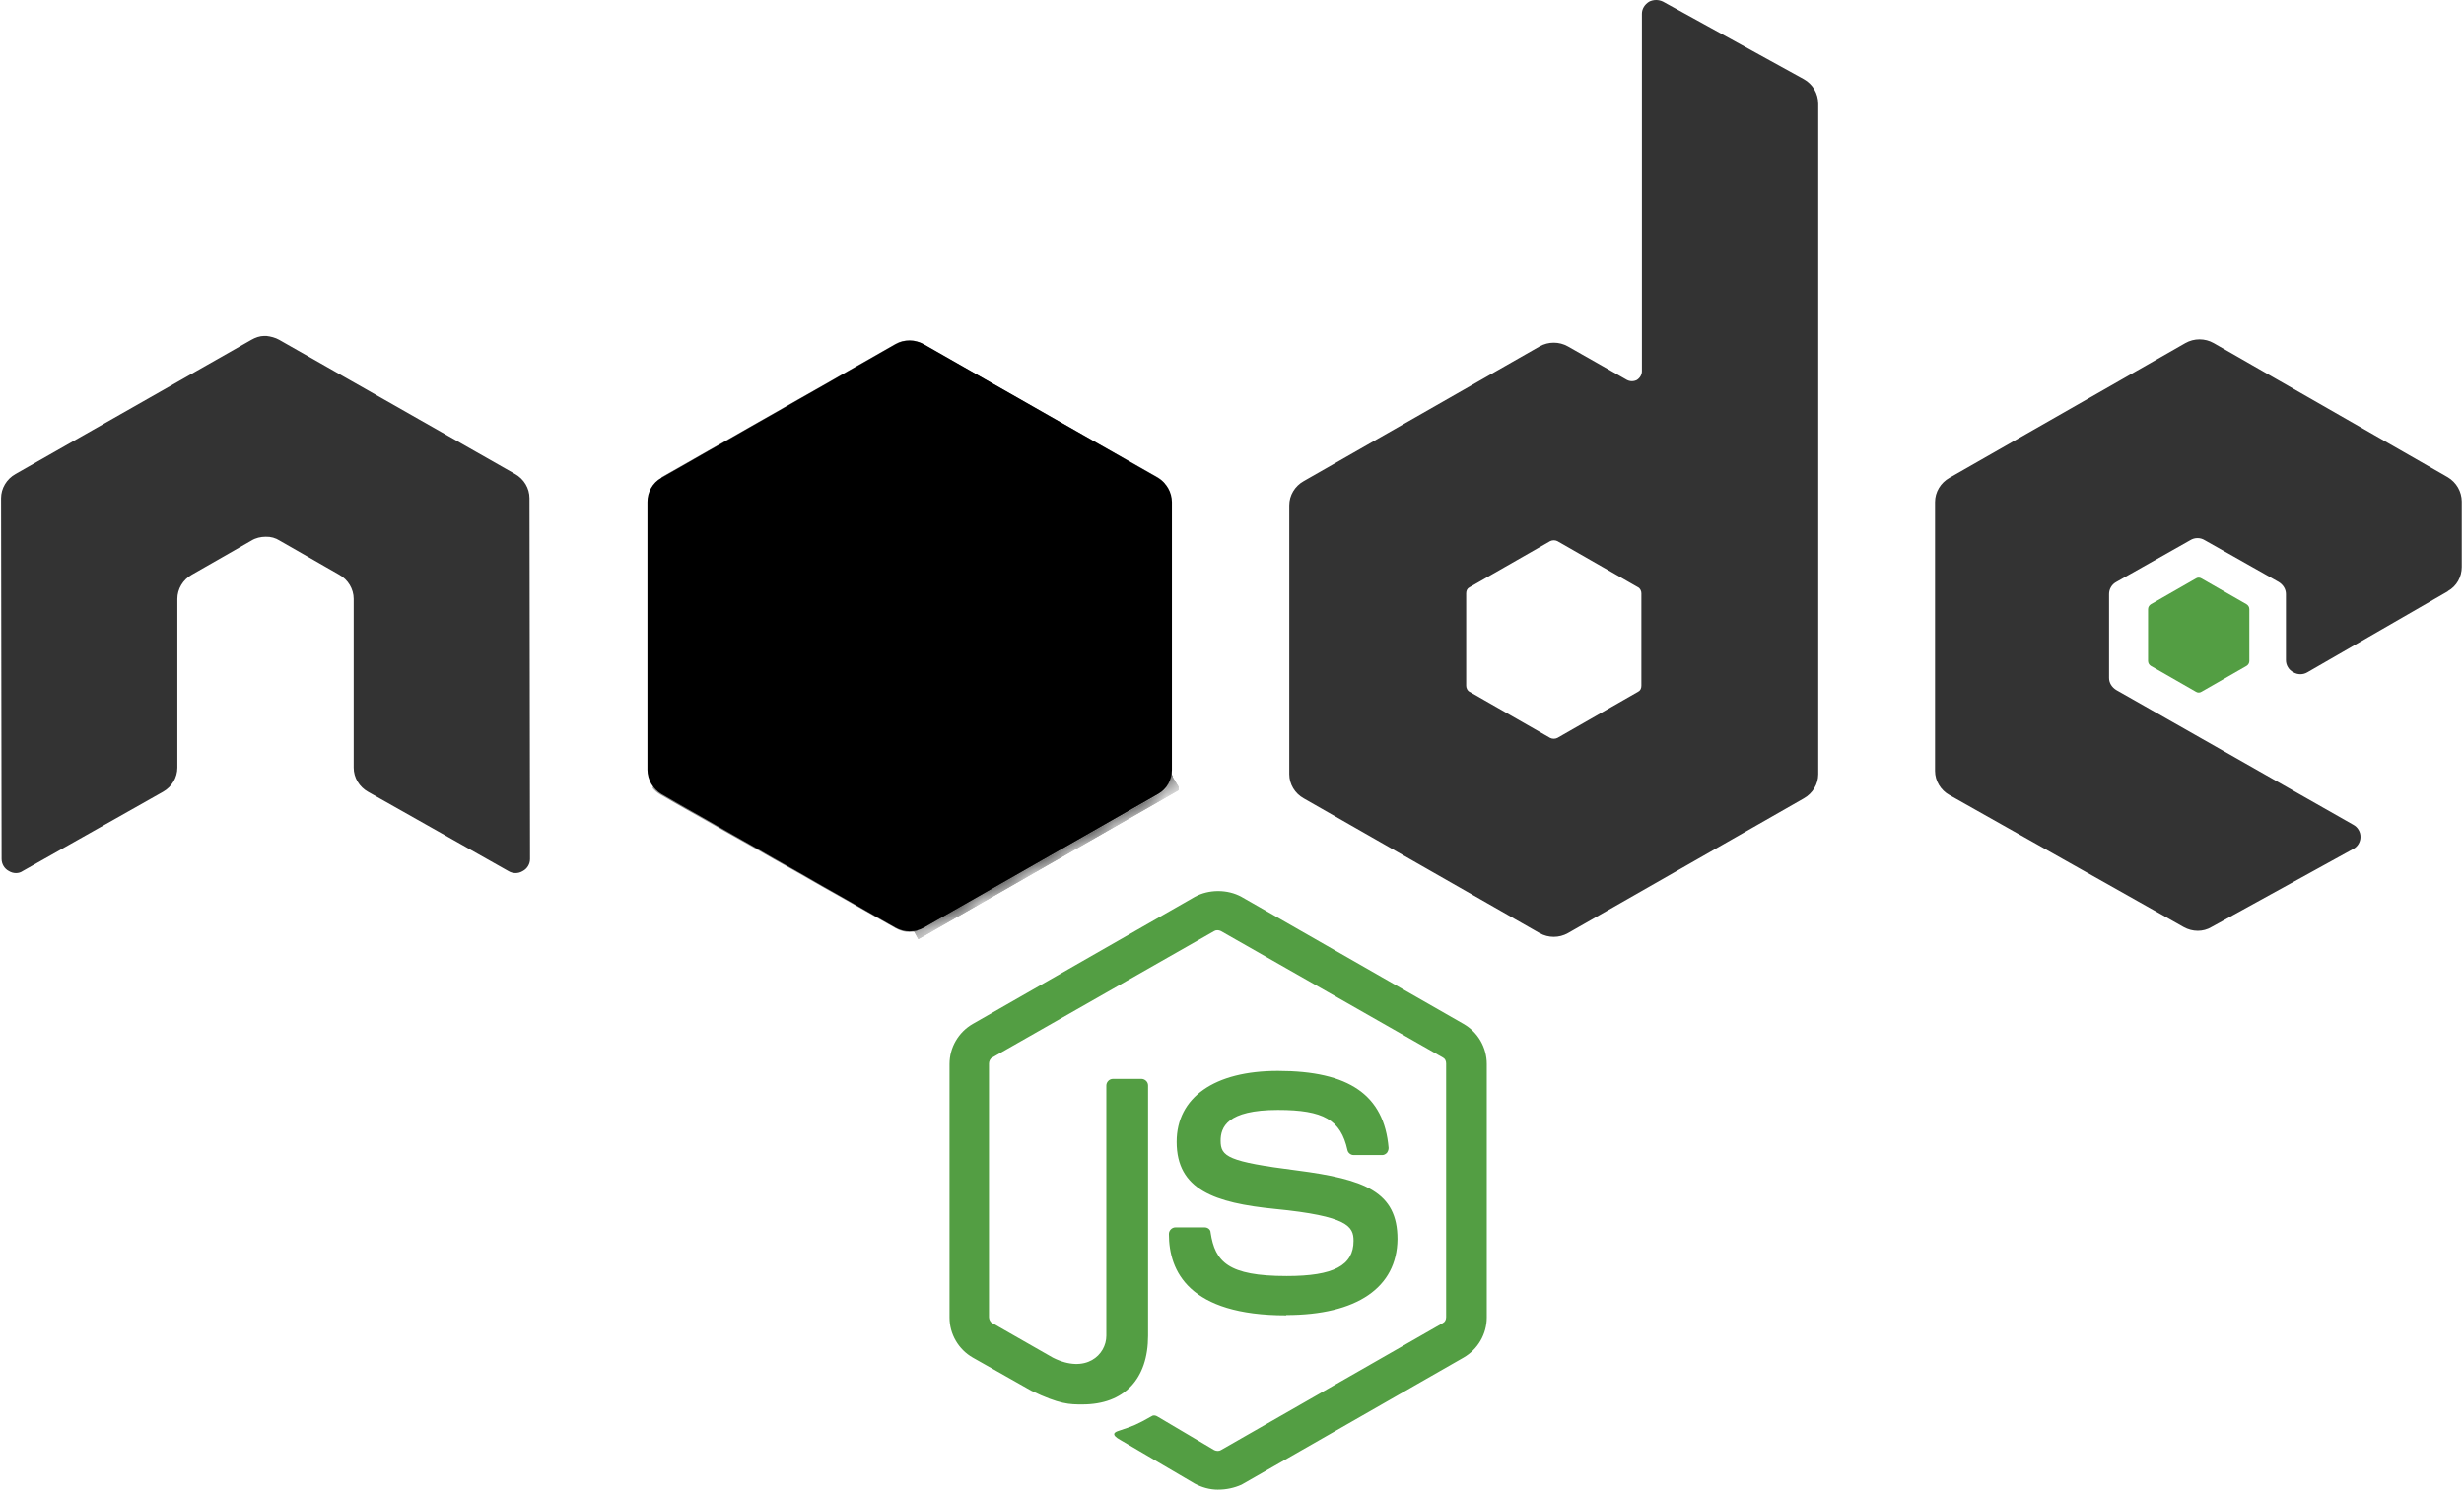 <svg width="94" height="57" viewBox="0 0 94 57" fill="none" xmlns="http://www.w3.org/2000/svg">
<path d="M46.47 56.836C46.152 56.836 45.855 56.752 45.58 56.606L42.758 54.949C42.334 54.719 42.546 54.634 42.673 54.592C43.246 54.402 43.353 54.362 43.946 54.026C44.01 53.984 44.096 54.006 44.158 54.046L46.322 55.326C46.407 55.368 46.512 55.368 46.576 55.326L55.042 50.48C55.127 50.438 55.169 50.354 55.169 50.25V40.578C55.169 40.473 55.126 40.388 55.042 40.348L46.576 35.523C46.491 35.481 46.386 35.481 46.322 35.523L37.856 40.348C37.771 40.39 37.729 40.495 37.729 40.578V50.25C37.729 50.334 37.772 50.44 37.856 50.48L40.169 51.802C41.421 52.432 42.206 51.697 42.206 50.962V41.416C42.206 41.29 42.312 41.164 42.461 41.164H43.543C43.67 41.164 43.798 41.269 43.798 41.416V50.962C43.798 52.619 42.886 53.585 41.294 53.585C40.806 53.585 40.424 53.585 39.342 53.06L37.114 51.8C36.562 51.485 36.224 50.898 36.224 50.268V40.596C36.224 39.966 36.564 39.379 37.114 39.064L45.58 34.218C46.11 33.924 46.832 33.924 47.363 34.218L55.829 39.064C56.381 39.379 56.719 39.966 56.719 40.596V50.268C56.719 50.898 56.379 51.485 55.829 51.8L47.363 56.646C47.083 56.771 46.779 56.835 46.472 56.835L46.47 56.836ZM49.07 50.186C45.357 50.186 44.593 48.508 44.593 47.081C44.593 46.955 44.699 46.829 44.848 46.829H45.951C46.078 46.829 46.184 46.913 46.184 47.029C46.354 48.141 46.842 48.686 49.091 48.686C50.873 48.686 51.637 48.286 51.637 47.343C51.637 46.798 51.425 46.399 48.645 46.126C46.332 45.896 44.889 45.392 44.889 43.566C44.889 41.866 46.332 40.859 48.751 40.859C51.467 40.859 52.804 41.782 52.974 43.796C52.974 43.859 52.954 43.922 52.91 43.986C52.867 44.028 52.804 44.07 52.74 44.07H51.637C51.531 44.07 51.425 43.986 51.404 43.88C51.149 42.726 50.492 42.348 48.752 42.348C46.8 42.348 46.566 43.018 46.566 43.523C46.566 44.131 46.842 44.32 49.473 44.656C52.073 44.992 53.313 45.474 53.313 47.279C53.293 49.125 51.763 50.174 49.069 50.174L49.07 50.186Z" fill="#539E43"/>
<path d="M20.2 19.008C20.2 18.63 19.988 18.274 19.648 18.085L10.651 12.965C10.501 12.881 10.333 12.839 10.163 12.818H10.078C9.908 12.818 9.738 12.881 9.59 12.965L0.593 18.085C0.253 18.275 0.041 18.63 0.041 19.008L0.061 32.771C0.061 32.866 0.086 32.959 0.135 33.041C0.183 33.122 0.253 33.189 0.337 33.233C0.507 33.338 0.719 33.338 0.867 33.233L6.214 30.213C6.554 30.023 6.766 29.668 6.766 29.29V22.85C6.766 22.472 6.978 22.116 7.318 21.927L9.588 20.627C9.758 20.522 9.948 20.48 10.14 20.48C10.328 20.474 10.513 20.525 10.671 20.627L12.941 21.927C13.281 22.117 13.493 22.472 13.493 22.85V29.29C13.493 29.668 13.705 30.024 14.045 30.213L19.392 33.233C19.562 33.338 19.774 33.338 19.944 33.233C20.028 33.189 20.098 33.122 20.146 33.041C20.195 32.959 20.221 32.866 20.22 32.771L20.2 19.008ZM63.445 0.063C63.363 0.022 63.272 0 63.179 0C63.087 0 62.996 0.022 62.914 0.063C62.744 0.168 62.638 0.336 62.638 0.523V14.16C62.638 14.286 62.574 14.412 62.448 14.496C62.389 14.527 62.324 14.543 62.257 14.543C62.191 14.543 62.125 14.527 62.066 14.496L59.816 13.216C59.481 13.026 59.069 13.026 58.734 13.216L49.737 18.356C49.397 18.546 49.185 18.901 49.185 19.279V29.539C49.185 29.917 49.397 30.273 49.737 30.462L58.734 35.602C59.069 35.792 59.481 35.792 59.816 35.602L68.813 30.462C69.153 30.272 69.365 29.917 69.365 29.539V3.965C69.365 3.565 69.153 3.21 68.813 3.021L63.445 0.063ZM62.618 26.163C62.618 26.268 62.576 26.353 62.491 26.393L59.414 28.155C59.327 28.197 59.224 28.197 59.138 28.155L56.061 26.393C55.976 26.351 55.934 26.246 55.934 26.163V22.638C55.934 22.533 55.976 22.448 56.061 22.408L59.138 20.646C59.225 20.604 59.328 20.604 59.414 20.646L62.491 22.408C62.576 22.45 62.618 22.555 62.618 22.638V26.163ZM93.385 22.553C93.725 22.363 93.915 22.008 93.915 21.63V19.133C93.913 18.947 93.863 18.764 93.77 18.602C93.677 18.441 93.544 18.306 93.384 18.21L84.451 13.09C84.116 12.9 83.704 12.9 83.369 13.09L74.372 18.23C74.032 18.42 73.82 18.775 73.82 19.153V29.413C73.82 29.791 74.032 30.147 74.372 30.336L83.305 35.371C83.645 35.561 84.048 35.561 84.365 35.371L89.775 32.391C89.859 32.347 89.929 32.28 89.977 32.199C90.026 32.117 90.052 32.024 90.051 31.929C90.052 31.834 90.026 31.741 89.977 31.66C89.929 31.578 89.859 31.512 89.775 31.467L80.735 26.327C80.565 26.222 80.459 26.054 80.459 25.867V22.667C80.459 22.572 80.484 22.479 80.533 22.398C80.581 22.316 80.651 22.25 80.735 22.205L83.557 20.61C83.727 20.505 83.94 20.505 84.109 20.61L86.931 22.205C87.101 22.31 87.207 22.478 87.207 22.667V25.185C87.207 25.28 87.232 25.373 87.281 25.454C87.329 25.535 87.399 25.602 87.483 25.646C87.653 25.751 87.865 25.751 88.035 25.646L93.382 22.562L93.385 22.553Z" fill="#333333"/>
<path d="M83.773 22.07C83.837 22.028 83.921 22.028 83.985 22.07L85.705 23.056C85.769 23.098 85.811 23.161 85.811 23.246V25.218C85.811 25.256 85.802 25.293 85.783 25.326C85.764 25.36 85.737 25.387 85.705 25.407L83.985 26.393C83.921 26.435 83.837 26.435 83.773 26.393L82.053 25.407C82.02 25.387 81.994 25.36 81.975 25.326C81.957 25.293 81.947 25.256 81.947 25.218V23.246C81.947 23.162 81.989 23.099 82.053 23.056L83.773 22.07Z" fill="#539E43"/>
<path d="M35.244 13.133C34.909 12.943 34.497 12.943 34.162 13.133L25.229 18.231C24.889 18.421 24.699 18.776 24.699 19.154V29.372C24.701 29.559 24.751 29.741 24.844 29.903C24.937 30.065 25.07 30.2 25.23 30.295L34.163 35.393C34.498 35.583 34.91 35.583 35.245 35.393L44.178 30.295C44.518 30.105 44.708 29.75 44.708 29.372V19.154C44.706 18.968 44.656 18.785 44.563 18.623C44.47 18.462 44.337 18.327 44.177 18.231L35.244 13.133Z" fill="url(#paint0_linear_1_764)"/>
<mask id="mask0_1_764" style="mask-type:alpha" maskUnits="userSpaceOnUse" x="24" y="12" width="21" height="24">
<path d="M35.244 13.133C34.909 12.943 34.497 12.943 34.162 13.133L25.229 18.231C24.889 18.421 24.699 18.776 24.699 19.154V29.372C24.701 29.559 24.751 29.741 24.844 29.903C24.937 30.065 25.07 30.2 25.23 30.295L34.163 35.393C34.498 35.583 34.91 35.583 35.245 35.393L44.178 30.295C44.518 30.105 44.708 29.75 44.708 29.372V19.154C44.706 18.968 44.656 18.785 44.563 18.623C44.47 18.462 44.337 18.327 44.177 18.231L35.244 13.133Z" fill="white"/>
</mask>
<g mask="url(#mask0_1_764)">
<path d="M44.199 18.231L35.214 13.133C35.134 13.079 35.044 13.054 34.948 13.029L24.89 30.064C24.973 30.164 25.074 30.25 25.187 30.316L34.163 35.414C34.418 35.561 34.715 35.604 34.99 35.519L44.434 18.441C44.366 18.36 44.288 18.29 44.2 18.231H44.199Z" fill="url(#paint1_linear_1_764)"/>
</g>
<mask id="mask1_1_764" style="mask-type:alpha" maskUnits="userSpaceOnUse" x="24" y="12" width="21" height="24">
<path d="M35.244 13.133C34.909 12.943 34.497 12.943 34.162 13.133L25.229 18.231C24.889 18.421 24.699 18.776 24.699 19.154V29.372C24.701 29.559 24.751 29.741 24.844 29.903C24.937 30.065 25.07 30.2 25.23 30.295L34.163 35.393C34.498 35.583 34.91 35.583 35.245 35.393L44.178 30.295C44.518 30.105 44.708 29.75 44.708 29.372V19.154C44.706 18.968 44.656 18.785 44.563 18.623C44.47 18.462 44.337 18.327 44.177 18.231L35.244 13.133Z" fill="white"/>
</mask>
<g mask="url(#mask1_1_764)">
<path fill-rule="evenodd" clip-rule="evenodd" d="M44.22 30.295C44.475 30.148 44.666 29.895 44.75 29.625L34.904 13.009C34.649 12.967 34.374 12.989 34.14 13.135L25.229 18.211L34.841 35.541C34.981 35.519 35.116 35.476 35.244 35.415L44.22 30.295Z" fill="url(#paint2_linear_1_764)"/>
<path d="M44.22 30.295L35.266 35.393C35.139 35.457 35.003 35.499 34.863 35.519L35.033 35.834L44.963 30.149V30.023L44.708 29.603C44.666 29.897 44.475 30.148 44.22 30.295Z" fill="url(#paint3_linear_1_764)"/>
<path d="M44.22 30.295L35.266 35.393C35.139 35.457 35.003 35.499 34.863 35.519L35.033 35.834L44.963 30.149V30.023L44.708 29.603C44.666 29.897 44.475 30.148 44.22 30.295Z" fill="url(#paint4_linear_1_764)"/>
</g>
<defs>
<linearGradient id="paint0_linear_1_764" x1="37.571" y1="16.933" x2="29.831" y2="32.543" gradientUnits="userSpaceOnUse">
<stop stopColor="#41873F"/>
<stop offset="0.329" stopColor="#418B3D"/>
<stop offset="0.635" stopColor="#419637"/>
<stop offset="0.932" stopColor="#3FA92D"/>
<stop offset="1" stopColor="#3FAE2A"/>
</linearGradient>
<linearGradient id="paint1_linear_1_764" x1="33.674" y1="25.461" x2="52.675" y2="11.578" gradientUnits="userSpaceOnUse">
<stop offset="0.138" stopColor="#41873F"/>
<stop offset="0.403" stopColor="#54A044"/>
<stop offset="0.714" stopColor="#66B848"/>
<stop offset="0.908" stopColor="#6CC04A"/>
</linearGradient>
<linearGradient id="paint2_linear_1_764" x1="24.372" y1="24.265" x2="45.043" y2="24.265" gradientUnits="userSpaceOnUse">
<stop offset="0.092" stopColor="#6CC04A"/>
<stop offset="0.286" stopColor="#66B848"/>
<stop offset="0.597" stopColor="#54A044"/>
<stop offset="0.862" stopColor="#41873F"/>
</linearGradient>
<linearGradient id="paint3_linear_1_764" x1="24.373" y1="32.736" x2="45.044" y2="32.736" gradientUnits="userSpaceOnUse">
<stop offset="0.092" stopColor="#6CC04A"/>
<stop offset="0.286" stopColor="#66B848"/>
<stop offset="0.597" stopColor="#54A044"/>
<stop offset="0.862" stopColor="#41873F"/>
</linearGradient>
<linearGradient id="paint4_linear_1_764" x1="48.055" y1="26.527" x2="41.645" y2="39.456" gradientUnits="userSpaceOnUse">
<stop stopColor="#41873F"/>
<stop offset="0.329" stopColor="#418B3D"/>
<stop offset="0.635" stopColor="#419637"/>
<stop offset="0.932" stopColor="#3FA92D"/>
<stop offset="1" stopColor="#3FAE2A"/>
</linearGradient>
</defs>
</svg>
